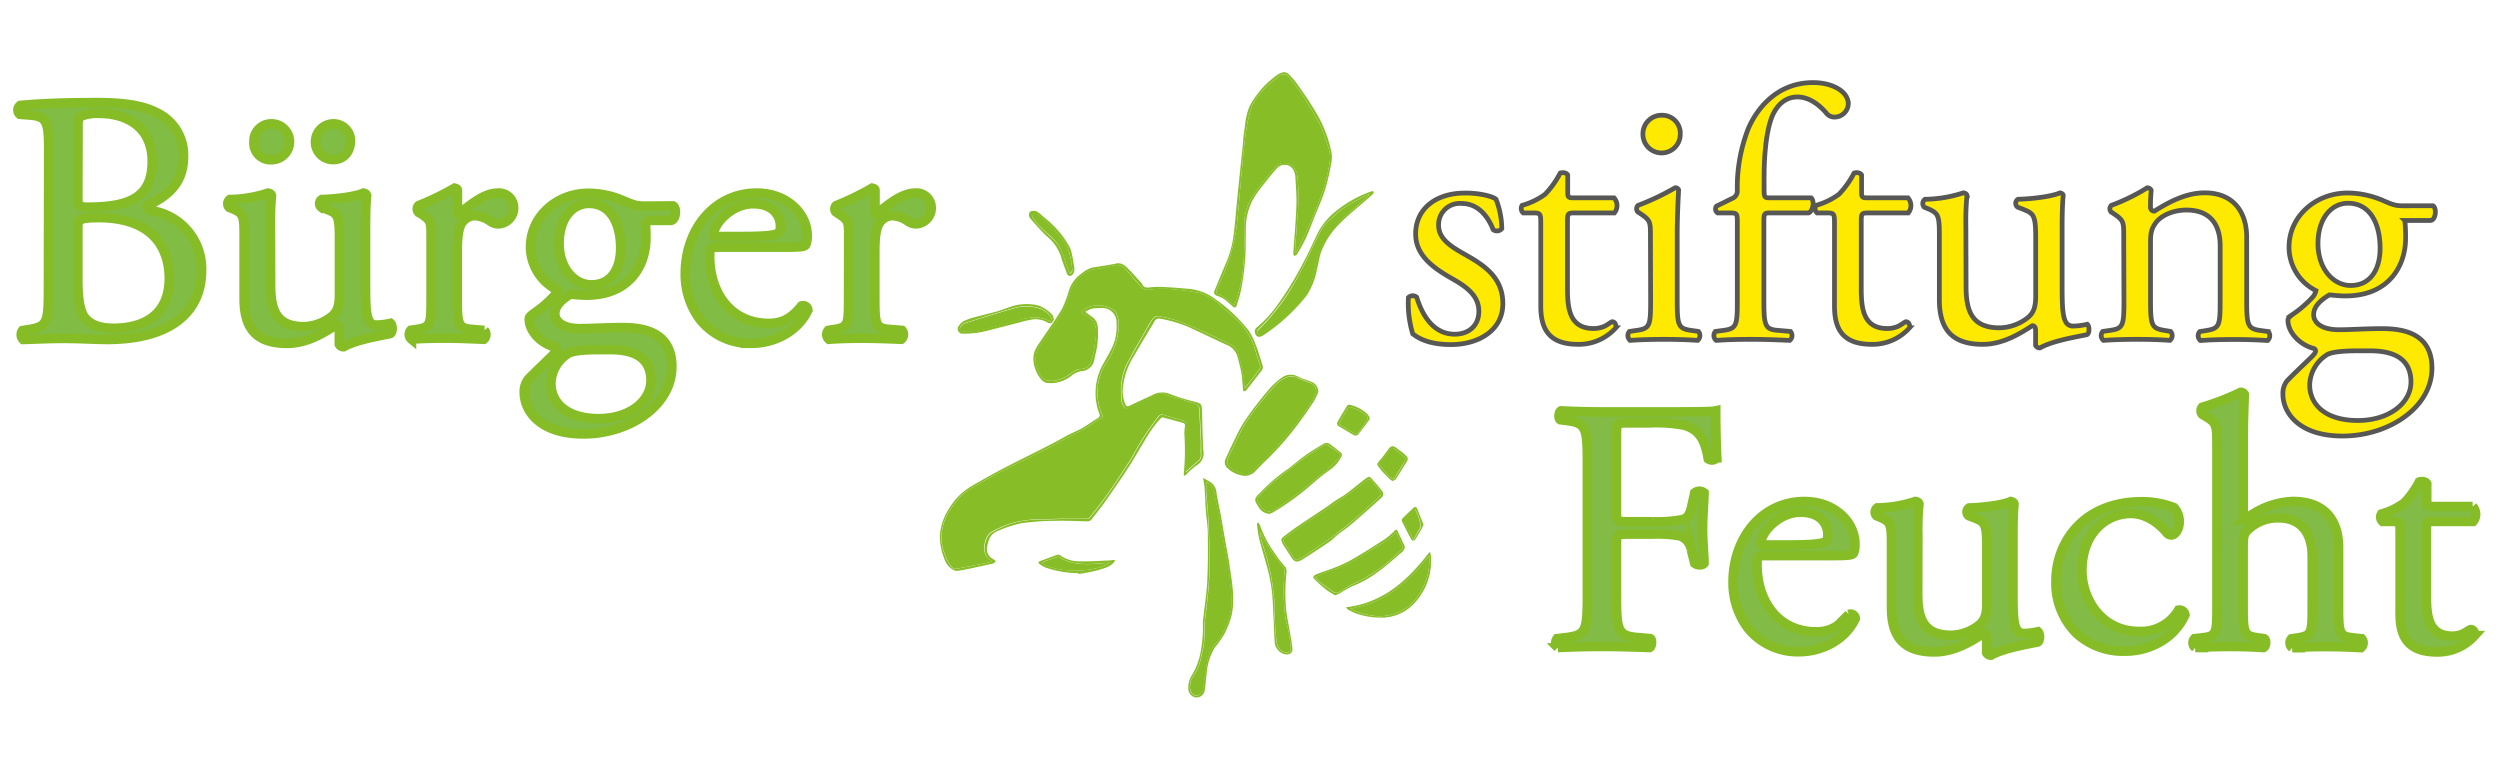 <svg id="f5868cac-56aa-4c48-86f2-f28a5469ae24" data-name="Ebene 1" xmlns="http://www.w3.org/2000/svg" width="185.17mm" height="56.71mm" viewBox="0 0 524.88 160.76"><defs><style>.ffda19a0-6e80-4de7-95ec-125f284e3a71{fill:#81bc45;}.bc264441-0d0e-4910-b3c9-26320342914d,.ffda19a0-6e80-4de7-95ec-125f284e3a71{stroke:#86bc25;stroke-width:2px;}.ad106909-6146-4895-889f-0f11487c93b9,.bc264441-0d0e-4910-b3c9-26320342914d,.ffda19a0-6e80-4de7-95ec-125f284e3a71{stroke-miterlimit:10;}.bc264441-0d0e-4910-b3c9-26320342914d{fill:#82bc46;}.b4fe4228-f5ec-4fa4-87cf-79a9ac3b2490{fill:#87bd27;}.ad106909-6146-4895-889f-0f11487c93b9{fill:#fdea00;stroke:#575756;}</style></defs><path class="ffda19a0-6e80-4de7-95ec-125f284e3a71" d="M10.2,31.43c0-5.53-.29-6.94-3.66-7.24L4.15,24a1.19,1.19,0,0,1,.08-1.86c4-.38,9.11-.6,16.06-.6,4.7,0,9.18.37,12.54,2.09a9.79,9.79,0,0,1,5.68,9.33c0,5.38-3.14,8.15-7.62,10.24,0,.74.6,1,1.42,1.12a12.35,12.35,0,0,1,10,12.47c0,8.66-6.42,14.49-19.87,14.49-2.16,0-5.82-.22-9-.22-3.29,0-5.83.15-8.59.22a1.45,1.45,0,0,1-.15-1.87l1.35-.22c4-.67,4.1-1.5,4.1-9.34Zm6.13,9.93c0,2.1.07,2.25,3.88,2.1,7.62-.3,11.73-2.54,11.73-9.56,0-7.32-5.45-10.09-11.13-10.09a9.22,9.22,0,0,0-3.44.45c-.74.23-1,.6-1,1.94Zm0,17.33c0,2.69.15,6.5,1.57,8.14s3.66,2.09,5.9,2.09c6.64,0,11.72-3,11.72-10.45,0-5.9-3-12.77-14.86-12.77-4,0-4.33.44-4.33,1.94Z"/><path class="ffda19a0-6e80-4de7-95ec-125f284e3a71" d="M56.81,60c0,5.15,1.27,8.59,6.94,8.59a9.81,9.81,0,0,0,6-2.24c1-.9,1.5-2,1.5-4.34V49.8c0-4.85-.52-5-2.77-5.9l-1-.37a1,1,0,0,1,.08-1.64c3-.08,7.09-.6,8.74-1.35.37.08.59.23.67.53-.15,1.41-.23,3.73-.23,6.49V60.11c0,5.9.23,8.14,2.32,8.14a14.31,14.31,0,0,0,2.91-.37c.45.37.53,1.87-.07,2.17-2.91.59-7.25,1.34-9.79,2.76a1,1,0,0,1-.89-.52V69.22c0-.67-.23-1-.67-1-2.24,1.42-5.9,3.88-10.31,3.88-6.57,0-9-3.28-9-9.33V50.25c0-4.7,0-5.38-2.24-6.35l-.9-.37a1.11,1.11,0,0,1,.15-1.64,26.58,26.58,0,0,0,8-1.35c.44.08.67.23.74.53a56.32,56.32,0,0,0-.22,6.49ZM53.3,29.86A3.63,3.63,0,0,1,57,26a3.77,3.77,0,0,1,0,7.54A3.48,3.48,0,0,1,53.3,29.86Zm12.92-.07A3.78,3.78,0,0,1,70,26a3.57,3.57,0,0,1,3.58,3.51c0,2.31-1.42,4-3.58,4A3.67,3.67,0,0,1,66.22,29.79Z"/><path class="ffda19a0-6e80-4de7-95ec-125f284e3a71" d="M90.49,49.58c0-2.91,0-3.29-2-4.63l-.68-.45a1,1,0,0,1,.08-1.34,58.22,58.22,0,0,0,7.54-3.66c.37.07.6.22.6.52v4.33c0,.38.07.6.22.67,2.62-2.16,5.45-4.48,8.22-4.48a3.09,3.09,0,0,1,3.36,3A3.32,3.32,0,0,1,104.61,47a2.9,2.9,0,0,1-1.65-.53,6.17,6.17,0,0,0-3.28-1.19A3.31,3.31,0,0,0,97,46.74c-.75,1-1,3.21-1,5.75V62.65c0,5.38.15,6.27,3,6.5l2.68.22a1.3,1.3,0,0,1-.14,1.87C98,71.09,95.87,71,93.26,71s-4.93.07-6.88.22a1.31,1.31,0,0,1-.15-1.87l1.42-.22c2.77-.45,2.84-1.12,2.84-6.5Z"/><path class="ffda19a0-6e80-4de7-95ec-125f284e3a71" d="M141.28,43.23c.82.38.67,2.91-.45,3.06h-5.38a32.36,32.36,0,0,1,.15,3.81c0,5.16-3.06,11.88-12.55,11.88a32.07,32.07,0,0,1-3.28-.23c-.9.53-3.29,2-3.29,4.11,0,1.72,1.72,3.14,5.23,3.14,2.54,0,5.6-.22,8.89-.22,4.18,0,10.45.74,10.45,8.21,0,8.14-8.88,14.12-18.59,14.12-9.19,0-12.4-4.93-12.4-8.67a4.22,4.22,0,0,1,.82-2.76c1.27-1.34,3.36-3.29,5.08-5,.67-.68,1.27-1.35.6-1.8-2.92-.74-5.46-3.28-5.46-5.9,0-.37.3-.67,1.12-1.27a23.29,23.29,0,0,0,4-3.43,2.9,2.9,0,0,0,.75-1.42,10.15,10.15,0,0,1-5.6-9c0-6.42,5.53-11.28,12.17-11.28a18.58,18.58,0,0,1,7.17,1.5c2.39,1,2.91,1.19,4.56,1.19ZM125.67,73.41c-2.39,0-5.38.15-6.42.82a7.63,7.63,0,0,0-3.59,6.27c0,4,3.21,7.4,10,7.4,6.65,0,11-3.74,11-8,0-4.55-3.14-6.49-8.51-6.49Zm4.63-21.36c0-5.08-2.09-9.34-6.65-9.34-3.58,0-6.27,3.29-6.27,8.36,0,5.31,3.21,8.74,6.79,8.74C128.21,59.81,130.3,56.6,130.3,52.05Z"/><path class="ffda19a0-6e80-4de7-95ec-125f284e3a71" d="M151,51.9c-2,0-2,.15-2,2,0,7.55,4.41,14,12.4,14,2.46,0,4.55-.75,6.87-3.66a1,1,0,0,1,1.34.9c-2.46,5.07-7.84,6.94-11.72,6.94A13.36,13.36,0,0,1,147,67.13a15.85,15.85,0,0,1-3.14-9.71c0-9.18,6.05-16.88,15-16.88,6.43,0,10.61,4.41,10.61,8.89a4.58,4.58,0,0,1-.3,1.94c-.22.45-1.27.53-4.41.53Zm4.63-2.25c5.52,0,7.17-.29,7.76-.74.23-.15.45-.45.45-1.42,0-2.09-1.42-4.71-5.75-4.71s-8.21,4-8.29,6.5c0,.15,0,.37.52.37Z"/><path class="ffda19a0-6e80-4de7-95ec-125f284e3a71" d="M178.17,49.58c0-2.91,0-3.29-2-4.63l-.68-.45a1,1,0,0,1,.08-1.34,58.22,58.22,0,0,0,7.54-3.66c.38.07.6.22.6.52v4.33c0,.38.07.6.22.67,2.62-2.16,5.46-4.48,8.22-4.48a3.09,3.09,0,0,1,3.36,3A3.32,3.32,0,0,1,192.29,47a2.84,2.84,0,0,1-1.64-.53,6.2,6.2,0,0,0-3.29-1.19,3.31,3.31,0,0,0-2.69,1.49c-.75,1-1,3.21-1,5.75V62.65c0,5.38.15,6.27,3,6.5l2.69.22a1.31,1.31,0,0,1-.15,1.87c-3.51-.15-5.68-.22-8.29-.22s-4.93.07-6.88.22a1.3,1.3,0,0,1-.14-1.87l1.41-.22c2.77-.45,2.84-1.12,2.84-6.5Z"/><path class="bc264441-0d0e-4910-b3c9-26320342914d" d="M339.39,107.54c0,2,.23,2,2.47,2h5.08a27.93,27.93,0,0,0,6.34-.45c.83-.3,1.42-.67,1.87-2.61l.67-3a1.58,1.58,0,0,1,1.95,0c0,1.79-.3,4.78-.3,7.55s.3,5.52.3,7.24c-.3.45-1.42.45-1.95,0l-.74-2.91a3.6,3.6,0,0,0-2.39-2.84,25.44,25.44,0,0,0-5.75-.37h-5.08c-2.24,0-2.47.07-2.47,2v10.38c0,7.85.15,9,4.56,9.34l2.54.22c.45.3.3,1.65-.15,1.87-4.41-.15-6.95-.22-9.94-.22-3.28,0-5.82.07-9.33.22a1.45,1.45,0,0,1-.15-1.87l1.87-.22c4.33-.52,4.48-1.49,4.48-9.34V97.69c0-7.85-.15-8.89-4.48-9.41l-1.2-.15c-.45-.3-.3-1.65.15-1.87,3.14.15,5.68.22,8.66.22h13.75c4.78,0,9.11,0,10.08-.22,0,3.43.08,7,.22,9.86a1.34,1.34,0,0,1-1.79.22c-.6-3.36-1.49-6.12-5.23-7.09a31.71,31.71,0,0,0-7.24-.45h-4.56c-2.24,0-2.24.15-2.24,3Z"/><path class="bc264441-0d0e-4910-b3c9-26320342914d" d="M370.91,116.66c-1.94,0-2,.15-2,2,0,7.55,4.41,14,12.4,14,2.47,0,4.56-.75,6.87-3.66a1,1,0,0,1,1.35.9c-2.47,5.08-7.85,6.94-11.73,6.94A13.39,13.39,0,0,1,367,131.89a15.85,15.85,0,0,1-3.14-9.71c0-9.18,6.05-16.88,15-16.88,6.42,0,10.6,4.41,10.6,8.89a4.54,4.54,0,0,1-.3,1.94c-.22.45-1.27.53-4.4.53Zm4.63-2.24c5.53,0,7.17-.3,7.77-.75.22-.15.45-.45.45-1.42,0-2.09-1.42-4.71-5.75-4.71s-8.22,4-8.3,6.5c0,.15,0,.38.53.38Z"/><path class="bc264441-0d0e-4910-b3c9-26320342914d" d="M402.65,124.8c0,5.15,1.27,8.59,7,8.59a9.79,9.79,0,0,0,6-2.24c1-.9,1.49-2,1.49-4.34V114.57c0-4.86-.52-5-2.76-5.9l-1-.38a1,1,0,0,1,.07-1.64c3-.08,7.1-.6,8.74-1.35.37.08.6.23.67.53-.15,1.42-.22,3.73-.22,6.49v12.55c0,5.9.22,8.14,2.31,8.14a14.49,14.49,0,0,0,2.92-.37c.44.37.52,1.87-.08,2.17-2.91.59-7.24,1.34-9.78,2.76a1,1,0,0,1-.9-.52V134c0-.67-.22-1-.67-1-2.24,1.42-5.9,3.88-10.31,3.88-6.57,0-9-3.28-9-9.33V115c0-4.7,0-5.37-2.24-6.34l-.89-.38a1.1,1.1,0,0,1,.15-1.64,26.5,26.5,0,0,0,8-1.35c.45.08.67.23.75.53a55.57,55.57,0,0,0-.23,6.49Z"/><path class="bc264441-0d0e-4910-b3c9-26320342914d" d="M456.43,106.57a4.29,4.29,0,0,1,1.12,3c0,1.35-.75,2.76-1.65,2.76a1.28,1.28,0,0,1-1-.52c-1.65-2-4.41-4-7.47-4-5.23,0-10.31,4.11-10.31,12,0,5.82,4,12.77,12,12.77a9.11,9.11,0,0,0,8.29-4.48,1.17,1.17,0,0,1,1.34,1c-2.54,5.53-8.14,7.62-12.47,7.62A14.46,14.46,0,0,1,436,133a14.85,14.85,0,0,1-4.34-11c0-8.07,5.68-16.66,18.08-16.66A18.78,18.78,0,0,1,456.43,106.57Z"/><path class="bc264441-0d0e-4910-b3c9-26320342914d" d="M465.46,93.65c0-4.4-.07-4.85-2.31-6.2L462.4,87a1.15,1.15,0,0,1,0-1.5,54.08,54.08,0,0,0,8.07-3.13.81.81,0,0,1,.74.44c-.07,2.24-.22,6-.22,9.26v15.69c0,.67.07,1.27.3,1.42a17,17,0,0,1,10.08-3.89c7.1,0,9.64,4.41,9.64,9.64v12.47c0,5.38.14,6.2,2.83,6.5l2,.22a1.31,1.31,0,0,1-.15,1.87c-2.69-.15-4.85-.22-7.47-.22s-4.93.07-6.94.22a1.3,1.3,0,0,1-.15-1.87l1.49-.22c2.76-.45,2.84-1.12,2.84-6.5V116.73c0-4.78-2.32-8-7.1-8a8.92,8.92,0,0,0-5.82,2c-1.35,1.12-1.57,1.49-1.57,4.1v12.55c0,5.38.15,6.13,2.84,6.5l1.57.22c.52.3.37,1.65-.15,1.87-2.24-.15-4.41-.22-7-.22s-4.93.07-7.32.22a1.3,1.3,0,0,1-.15-1.87l1.86-.22c2.77-.3,2.84-1.12,2.84-6.5Z"/><path class="bc264441-0d0e-4910-b3c9-26320342914d" d="M510.8,109.49c-1.27,0-1.35.22-1.35,1.79v14c0,4.33.53,8.29,5.46,8.29a5.58,5.58,0,0,0,2-.38c.67-.22,1.64-1,1.87-1,.6,0,.9.82.75,1.27a10.36,10.36,0,0,1-7.85,3.43c-6.42,0-7.76-3.58-7.76-8.06V111.65c0-2-.08-2.16-1.57-2.16h-2.09a1.24,1.24,0,0,1-.23-1.57,14.5,14.5,0,0,0,4.78-2.32,18.51,18.51,0,0,0,3.14-4.4c.37-.15,1.27-.15,1.57.37v3.36c0,1.35.07,1.42,1.34,1.42h8.29a2.39,2.39,0,0,1,.08,3.14Z"/><path class="b4fe4228-f5ec-4fa4-87cf-79a9ac3b2490" d="M248.55,99.9a5.4,5.4,0,0,1,0-.62,51.44,51.44,0,0,0,.11-8.14,9.81,9.81,0,0,1,.13-1.7.56.56,0,0,0-.47-.66c-1.41-.38-2.81-.78-4.22-1.15-.12,0-.34.14-.47.27a26.52,26.52,0,0,0-3.41,4.79c-1.15,1.86-2.2,3.78-3.4,5.61-1.54,2.36-3.15,4.66-4.77,7-.88,1.24-1.84,2.41-2.76,3.62a1.21,1.21,0,0,1-1.08.55c-2.23-.06-4.46-.17-6.68-.11a51.65,51.65,0,0,0-7.15.51,26.5,26.5,0,0,0-5.16,1.72,3.17,3.17,0,0,0-1.76,2.41,3.4,3.4,0,0,0-.19,1.9,2.39,2.39,0,0,0,1.33,1.54,2.55,2.55,0,0,1,.46.41c-.16.15-.31.4-.5.45-1.5.35-3,.67-4.51,1-1,.2-1.95.4-2.93.55a1.51,1.51,0,0,1-.84-.12,4,4,0,0,1-2-2.36,12.55,12.55,0,0,1-.95-5,11.91,11.91,0,0,1,2-5.71,13.4,13.4,0,0,1,4.82-4.7c2.47-1.42,4.95-2.82,7.49-4.12,4-2.06,8.14-4,12.09-6.23C224.8,91,226,90.55,227,90s1.85-1.16,2.76-1.76c.4-.27,1-.5,1.11-.88s-.24-.86-.35-1.3a12.5,12.5,0,0,1,.86-9.22c.72-1.33,1.52-2.63,2.16-4a10.1,10.1,0,0,0,.88-4.8c0-.12,0-.24,0-.36a3,3,0,0,0-3.32-3,8.42,8.42,0,0,0-1.88.14,6.61,6.61,0,0,0-1.37.65c.63.47,1.09.83,1.56,1.16a2.74,2.74,0,0,1,1.06,2,17.37,17.37,0,0,1-.54,6c0,.22-.1.43-.14.65A2.91,2.91,0,0,1,227,77.94a4.26,4.26,0,0,0-1.95.87,6.9,6.9,0,0,1-5.38,1.57,2.24,2.24,0,0,1-1.18-.84c-1.33-1.68-2.15-4.35-.95-6.47.39-.69.87-1.32,1.31-2C220.24,69,221.7,67,223,64.8a24,24,0,0,0,1.42-3.8,6.92,6.92,0,0,1,2.76-3.65,5.62,5.62,0,0,1,2.16-1.17c1.65-.28,3.32-.49,4.95-.84,1.21-.27,1.92.44,2.62,1.14.94.93,1.8,1.93,2.69,2.9.05.06.13.11.16.18.37,1,1.12.84,2,.74a19.09,19.09,0,0,1,3.21,0c1.44.07,2.87.2,4.3.32a11,11,0,0,1,6,2.27,33.08,33.08,0,0,1,6.89,6.53,14.24,14.24,0,0,1,1.52,3.08c.53,1.34.91,2.73,1.36,4.1a1.14,1.14,0,0,1-.15,1.19c-1,1.31-2.06,2.64-3.1,4a.79.79,0,0,1-.7.36c-.06,0-.1-.24-.12-.37-.11-1.17-.14-2.35-.34-3.5a36.89,36.89,0,0,0-.89-3.59,3.74,3.74,0,0,0-2.37-2.35l-7.69-3.62a28.86,28.86,0,0,0-6.16-1.82,1.1,1.1,0,0,0-1.19.67c-1.5,2.5-3,5-4.47,7.53a15.23,15.23,0,0,0-1.55,3.48c-.55,2-.94,4.12-.09,6.21.19.46.4.66.9.41,1.32-.63,2.64-1.24,4-1.86l.77-.36a4.26,4.26,0,0,1,3.92-.18A40.78,40.78,0,0,0,251,84.39c1.16.35,1.31.49,1.35,1.67.11,2.84.11,5.68.3,8.51a2.94,2.94,0,0,1-1.46,3.17,14.64,14.64,0,0,0-2.22,2A4.08,4.08,0,0,1,248.55,99.9Zm-40.18,18a5.86,5.86,0,0,1-1.13-.94c-1.05-1.37-.42-4.46,1.11-5.26A24,24,0,0,1,212.1,110a20.41,20.41,0,0,1,3.73-.77c1-.14,2.1-.12,3.16-.16,1.61,0,3.23-.11,4.85-.13s3,0,4.44,0a.75.75,0,0,0,.53-.21c.93-1.16,1.86-2.33,2.75-3.53s1.56-2.12,2.29-3.21c1.23-1.83,2.43-3.68,3.62-5.53.5-.78.9-1.62,1.37-2.42.68-1.12,1.36-2.25,2.09-3.34s1.52-2.14,2.3-3.19a1,1,0,0,1,1.26-.35c1.29.39,2.58.8,3.88,1.17.74.2.9.43.84,1.16-.09,1-.13,2-.16,3-.06,2.08-.1,4.17-.15,6.25a4.3,4.3,0,0,0,0,.46c1-.85,1.84-1.65,2.75-2.41a1.44,1.44,0,0,0,.55-1.26c0-.85,0-1.71,0-2.55-.1-2.43-.22-4.86-.38-7.28a1.06,1.06,0,0,0-.55-.75c-1-.39-2-.7-3-1-1.22-.38-2.46-.7-3.65-1.13a1.82,1.82,0,0,0-1.46,0c-1.87.87-3.74,1.74-5.59,2.63-1.14.54-1.47.43-1.92-.77a1.38,1.38,0,0,1-.08-.29,25.32,25.32,0,0,1-.14-3.25,15.54,15.54,0,0,1,.66-3.31,13.9,13.9,0,0,1,1.13-2.41c.55-1.05,1.14-2.09,1.73-3.12.85-1.5,1.69-3,2.56-4.47.62-1,.92-1.58,2-1.38a26.25,26.25,0,0,1,3.6.88c1.61.55,3.21,1.21,4.77,1.92,2.14,1,4.24,2,6.35,3A3,3,0,0,1,259.92,74c.43,1.55.8,3.12,1.12,4.7.18.88.2,1.78.32,2.84.35-.45.62-.77.87-1.1l2.18-2.83a1.07,1.07,0,0,0,.1-1.08c-.3-.86-.58-1.73-.82-2.61a13.74,13.74,0,0,0-4.3-7c-1.16-1-2.27-2.08-3.45-3.08a10.2,10.2,0,0,0-4.33-2.35,34.86,34.86,0,0,0-4.08-.59,23.32,23.32,0,0,0-6.41-.06,1.54,1.54,0,0,1-1.21-.3c-1.09-1.13-2.09-2.35-3.13-3.53a10.33,10.33,0,0,0-.79-.83c-.82-.75-1.8-.46-2.72-.33s-1.88.53-2.83.61a5.82,5.82,0,0,0-2.94,1.11,6.65,6.65,0,0,0-2.75,3.78,21.71,21.71,0,0,1-2.56,5.68c-1,1.56-2.09,3-3.13,4.54a11.53,11.53,0,0,0-1.25,2c-.85,2.07-.21,3.94,1,5.66a1.85,1.85,0,0,0,1.09.65c2,.42,3.58-.49,5.1-1.57a3.32,3.32,0,0,1,1.8-.82A2.22,2.22,0,0,0,229,76a15.8,15.8,0,0,0,.62-2.21c.19-1,.28-2,.42-3,.34-2.53-.42-3.92-2.7-4.89-.3-.13-.4-.32-.13-.55a4.68,4.68,0,0,1,1.07-.77,5.73,5.73,0,0,1,5.65.61,1.15,1.15,0,0,1,.38.46,6.28,6.28,0,0,1,.55,3,15,15,0,0,1-2.63,7.59,11.3,11.3,0,0,0-.83,10.83c.15.37.11.6-.28.78a7.34,7.34,0,0,0-1.15.67,26.47,26.47,0,0,1-3.92,2.39c-2.51,1.21-4.92,2.6-7.4,3.87-3.24,1.65-6.52,3.23-9.76,4.91-1.76.91-3.46,1.93-5.16,2.93a8.84,8.84,0,0,0-1.71,1.25,20.1,20.1,0,0,0-2.88,3.72,10.12,10.12,0,0,0-1.3,7.24,8.77,8.77,0,0,0,.71,2,6.84,6.84,0,0,0,.83,1.72c.31.41.67,1,1.33.89,2-.36,4.06-.76,6.08-1.16C207.32,118.17,207.8,118,208.37,117.87Z"/><path class="b4fe4228-f5ec-4fa4-87cf-79a9ac3b2490" d="M261.54,50.2a50.28,50.28,0,0,1-1.13,11.34c-.21.91-.52,1.79-.8,2.67-.13.4-.42.44-.71.2-.64-.53-1.23-1.13-1.9-1.61a6.71,6.71,0,0,0-1.46-.68c-.62-.24-.77-.58-.52-1.18.79-1.89,1.56-3.78,2.36-5.66a22.53,22.53,0,0,0,1.68-6.38c.29-2.58.5-5.16.76-7.74.35-3.48.72-7,1.08-10.45.08-.81.11-1.62.22-2.43.32-2.22.42-4.52,1.53-6.52a20.05,20.05,0,0,1,2.59-3.5,20.3,20.3,0,0,1,2.74-2.4,3.47,3.47,0,0,1,1.52-.7,1.5,1.5,0,0,1,1.11.45,17.38,17.38,0,0,1,1.8,2.12c1.14,1.62,2.3,3.23,3.3,4.94a27,27,0,0,1,3.86,9.43,6.79,6.79,0,0,1-.09,2.29,47.73,47.73,0,0,1-1.27,5.44c-.63,2-1.5,3.88-2.27,5.82-.6,1.48-1.14,3-1.81,4.44a35,35,0,0,1-1.85,3.34c-.1.17-.39.22-.59.33a2,2,0,0,1-.16-.61c.22-3.31.53-6.62.65-9.94.08-2.06-.12-4.13-.22-6.19a2.9,2.9,0,0,0-.18-.76,2.13,2.13,0,0,0-3.75-.85c-1.11,1.22-2.13,2.53-3.15,3.84A20.19,20.19,0,0,0,263,42a13.11,13.11,0,0,0-1.43,6.4Zm10.37,2.93c.17-.14.24-.17.26-.21,1-2,2-4,2.9-6s1.51-3.88,2.3-5.8a39.73,39.73,0,0,0,1.77-6.86,7,7,0,0,0-.41-3.82c-.45-1.29-.85-2.61-1.38-3.87a26.14,26.14,0,0,0-1.42-2.52c-.29-.51-.55-1-.85-1.53-.56-.93-1.11-1.87-1.74-2.76-.86-1.21-1.75-2.42-2.72-3.56a1.31,1.31,0,0,0-2.11-.16,32.35,32.35,0,0,0-3.46,3,11,11,0,0,0-2.22,3.3,24.18,24.18,0,0,0-1.17,4.94c-.33,2-.52,4-.71,6-.29,3-.52,6-.8,8.95-.21,2.26-.35,4.53-.74,6.76a40.9,40.9,0,0,1-1.56,6c-.65,1.95-1.52,3.83-2.34,5.72-.3.68-.24.87.48,1.14a5.38,5.38,0,0,1,1.35.74c.6.46,1.15,1,1.75,1.53.11-.22.18-.36.24-.51a30,30,0,0,0,1.73-8.24c.24-2.65.18-5.34.16-8A11.1,11.1,0,0,1,263,41.17a70.47,70.47,0,0,1,4.73-6.06,2.56,2.56,0,0,1,3.86-.09,4.59,4.59,0,0,1,.83,2.11,48.93,48.93,0,0,1,.16,5.28c0,1.68-.2,3.35-.31,5L272,51C272,51.64,272,52.33,271.91,53.13Z"/><path class="b4fe4228-f5ec-4fa4-87cf-79a9ac3b2490" d="M252.59,100.35l1.31.73a3,3,0,0,1,1.52,2.47c.24,1.58.62,3.14.91,4.71s.58,3.43.89,5.15c.33,1.91.74,3.82,1,5.74.48,3.39,1.12,6.8.32,10.21a18.51,18.51,0,0,1-1.48,3.75,20.12,20.12,0,0,1-2,2.84,12.25,12.25,0,0,0-1.71,5.4c-.18,1.22-.21,2.46-.44,3.67a1.72,1.72,0,0,1-2,1.4,1.93,1.93,0,0,1-1.43-1.89,4.72,4.72,0,0,1,.7-2.66,14.29,14.29,0,0,0,1.87-4.84,27.74,27.74,0,0,0,.49-6.17c0-.5.09-1,.15-1.51.26-2.43.66-4.86.77-7.3.16-3.31.16-6.64.12-10,0-1.58-.28-3.15-.4-4.72s-.16-3.08-.26-4.61c0-.59-.15-1.16-.23-1.74C252.67,100.87,252.64,100.71,252.59,100.35Zm.67.86c0,.93,0,1.85,0,2.77.07,1.19.24,2.37.31,3.56.12,2.1.23,4.2.28,6.29,0,2.43.08,4.86,0,7.29-.05,1.82-.28,3.63-.46,5.44-.12,1.23-.3,2.45-.44,3.68-.22,2.06.06,4.17-.46,6.22-.12.47-.22.94-.32,1.42a10.71,10.71,0,0,1-1.69,4.19,3.68,3.68,0,0,0-.66,2.46,1.53,1.53,0,0,0,1,1.46,1.3,1.3,0,0,0,1.44-.55,1.89,1.89,0,0,0,.3-.84c.28-1.75.48-3.52.8-5.27a8.72,8.72,0,0,1,1.45-3.75c.31-.41.76-.72,1-1.15a16.87,16.87,0,0,0,2.55-6c.43-2.3,0-4.61-.19-6.9s-.72-4.42-1.1-6.64-.71-4.23-1.11-6.34c-.29-1.53-.68-3-.95-4.57A3.1,3.1,0,0,0,253.26,101.21Z"/><path class="b4fe4228-f5ec-4fa4-87cf-79a9ac3b2490" d="M288.15,40.14c.09,0,.27.09.27.14a.66.66,0,0,1-.13.42c-.55.51-1.12,1-1.68,1.49-1.75,1.54-3.61,3-5.21,4.64A16.43,16.43,0,0,0,277.34,53c-.39,1.19-.55,2.45-.87,3.66a14.66,14.66,0,0,1-2.16,5.42,38.44,38.44,0,0,1-9.08,8.32c-1,.66-1.74.26-1.79-.92a1.25,1.25,0,0,1,.52-.81,24.74,24.74,0,0,0,4.42-4.89,67.22,67.22,0,0,0,5.2-8.55c1.1-2,2-4.05,3-6.12a13.89,13.89,0,0,1,3.58-4.51,25.19,25.19,0,0,1,7.36-4.28A6.59,6.59,0,0,1,288.15,40.14Zm-.53.65-.06-.09a10.74,10.74,0,0,0-1.15.49c-1.55.87-3.14,1.69-4.61,2.67-1,.64-1.72,1.58-2.64,2.3a9.17,9.17,0,0,0-2.36,3.27c-1.33,2.56-2.49,5.21-3.84,7.77a55.91,55.91,0,0,1-3.2,5.29c-1,1.47-2.13,2.84-3.26,4.21-.72.87-1.54,1.65-2.34,2.45-.38.38-.15.71,0,1s.5.19.73,0c1.56-1.22,3.16-2.39,4.65-3.68a18,18,0,0,0,4.09-4.27c.47-.82,1-1.58,1.46-2.43a9.39,9.39,0,0,0,.61-2c.27-1.16.44-2.34.75-3.49a15.53,15.53,0,0,1,2.93-5.73A27.72,27.72,0,0,1,284,44C285.26,43,286.42,41.85,287.62,40.79Z"/><path class="b4fe4228-f5ec-4fa4-87cf-79a9ac3b2490" d="M276.79,82.28a13.08,13.08,0,0,1-1,2.08c-1.25,1.88-2.52,3.76-3.92,5.53a60.52,60.52,0,0,1-6.14,6.86c-.69.63-1.29,1.33-2,2a3,3,0,0,1-3.33,1,5.79,5.79,0,0,1-2.63-1.4,1.67,1.67,0,0,1-.5-1.93c.78-1.71,1.58-3.4,2.41-5.09a26.48,26.48,0,0,1,1.31-2.4c.65-1,1.33-2,2.07-3,1.17-1.52,2.35-3,3.62-4.48a16.26,16.26,0,0,1,2.48-2.2,3.2,3.2,0,0,1,3.5-.1c.85.41,1.78.64,2.64,1A2.28,2.28,0,0,1,276.79,82.28Zm-.45,0a2.09,2.09,0,0,0-1.24-1.94c-.89-.32-1.76-.67-2.64-1a2.71,2.71,0,0,0-2.4-.12A7.58,7.58,0,0,0,268,80.59c-1.26,1.33-2.43,2.74-3.57,4.18a33,33,0,0,0-4.27,6.47c-.77,1.68-1.59,3.35-2.37,5a1.46,1.46,0,0,0,.3,1.69,2.6,2.6,0,0,0,1.46,1,3.86,3.86,0,0,1,1.08.38,1.77,1.77,0,0,0,1.95-.12c.84-.68,1.64-1.42,2.41-2.18s1.8-1.8,2.64-2.74,1.86-2.18,2.78-3.27c.74-.89,1.51-1.75,2.19-2.67,1-1.35,2-2.72,2.86-4.13A13.27,13.27,0,0,0,276.34,82.31Z"/><path class="b4fe4228-f5ec-4fa4-87cf-79a9ac3b2490" d="M269,113.27a2.58,2.58,0,0,1,.36-.49c.95-.72,1.89-1.46,2.88-2.14,2.07-1.41,4.17-2.78,6.25-4.18.61-.4,1.17-.87,1.78-1.27.84-.56,1.73-1,2.54-1.65,1.22-.9,2.39-1.87,3.58-2.81l.29-.22c.81-.54.84-.54,1.49.19s1.23,1.4,1.81,2.12.64,1.17-.13,1.86c-1.94,1.74-3.88,3.48-5.86,5.18-1,.87-2.15,1.63-3.21,2.47-.52.42-1,.94-1.51,1.32-1.26.88-2.55,1.71-3.84,2.55-.74.48-1.49,1-2.25,1.42s-1.32.45-1.89-.37c-.68-1-1.32-2-1.95-3A4.64,4.64,0,0,1,269,113.27Zm3.16,4.32a7.71,7.71,0,0,0,1.3-.56c2.07-1.4,4.15-2.79,6.18-4.26,1.72-1.26,3.41-2.58,5.05-4s3.14-2.84,4.7-4.26c.67-.6.73-1,.18-1.67s-1.2-1.37-1.78-2.07c-.22-.26-.39-.25-.66,0-1.18.91-2.37,1.83-3.58,2.69-1.43,1-2.9,2-4.34,3-.55.38-1.05.83-1.63,1.16a74.76,74.76,0,0,0-7.71,5.25.75.75,0,0,0-.26,1.09c.7,1.13,1.43,2.25,2.16,3.36C271.84,117.42,272,117.48,272.15,117.59Z"/><path class="b4fe4228-f5ec-4fa4-87cf-79a9ac3b2490" d="M264.17,109.74a2.42,2.42,0,0,1,.38.6,23.28,23.28,0,0,0,3.05,5.77,25.07,25.07,0,0,0,2.13,2.79,1.43,1.43,0,0,1,.38,1.2,39.85,39.85,0,0,0-.07,8,26.25,26.25,0,0,0,.45,2.75c.29,1.73.64,3.45.85,5.19.13,1-.52,1.52-1.58,1.33a2.86,2.86,0,0,1-2.15-2.69c-.16-2.93-.26-5.86-.42-8.79a33.23,33.23,0,0,0-1.21-7c-.55-2-1.17-4-1.67-6a28.1,28.1,0,0,1-.41-3Zm.32,1.8a21.59,21.59,0,0,0,.5,2.56,47.59,47.59,0,0,1,2.53,12c0,.59,0,1.17,0,1.76.05,1.13.08,2.26.17,3.38.1,1.31.17,2.63.4,3.93A2.23,2.23,0,0,0,269.9,137c.69.17,1.17-.21,1.11-.89-.11-1.13-.25-2.25-.45-3.36s-.66-2.43-.78-3.66a46.92,46.92,0,0,1-.07-9.33.8.8,0,0,0-.19-.47c-.93-1.29-1.93-2.54-2.8-3.87S265.17,112.73,264.49,111.54Z"/><path class="b4fe4228-f5ec-4fa4-87cf-79a9ac3b2490" d="M300.27,116a5.23,5.23,0,0,1,.17.86,12.93,12.93,0,0,1-3.05,9.3,9.44,9.44,0,0,1-7.91,3.51,15.15,15.15,0,0,1-4.91-.92A16.37,16.37,0,0,1,283,128c-.13-.08-.21-.25-.41-.5,7.87-.9,13-5.71,17.52-11.56Zm-16.7,11.84a3.92,3.92,0,0,0,.47.26,15.73,15.73,0,0,0,4.6,1.23,9.78,9.78,0,0,0,8.67-3.65,12.92,12.92,0,0,0,2.77-7.4c.05-.49,0-1,0-1.62l-.5.56c-.9,1.06-1.71,2.21-2.7,3.18a31.76,31.76,0,0,1-5.28,4.31,16.5,16.5,0,0,1-5.12,2.38C285.54,127.29,284.61,127.56,283.57,127.83Z"/><path class="b4fe4228-f5ec-4fa4-87cf-79a9ac3b2490" d="M280.32,125a19.43,19.43,0,0,1-1.72-1.06c-.8-.62-1.55-1.3-2.31-2s-.73-1,.18-1.39c1.31-.54,2.68-.92,4-1.47a28.28,28.28,0,0,0,3.6-1.72c2.27-1.33,4.5-2.73,6.7-4.17a12.67,12.67,0,0,0,2-1.74c.32-.32.5-.31.67.07.5,1.06,1,2.12,1.48,3.19a.77.77,0,0,1-.08.57,2.41,2.41,0,0,1-.56.71c-1.78,1.49-3.5,3.08-5.41,4.4a22.1,22.1,0,0,1-5,2.72,17.94,17.94,0,0,0-2.5,1.44A8.56,8.56,0,0,1,280.32,125Zm12.9-13.13-.29-.23a1.61,1.61,0,0,1-.26.56,10.7,10.7,0,0,1-1.51,1.27c-1.65,1.06-3.34,2-5,3.11A31.87,31.87,0,0,1,279,120a23.85,23.85,0,0,0-2.41,1c-.47.2-.48.43-.09.75s.51.46.79.66c.86.63,1.73,1.25,2.6,1.87a1.14,1.14,0,0,0,1.36,0c.72-.45,1.43-.92,2.17-1.32.92-.49,1.91-.87,2.81-1.4,1.3-.75,2.58-1.55,3.8-2.42,1-.69,1.83-1.52,2.73-2.3a20.15,20.15,0,0,0,1.57-1.49.89.89,0,0,0,.1-.75C294.07,113.65,293.63,112.77,293.22,111.87Z"/><path class="b4fe4228-f5ec-4fa4-87cf-79a9ac3b2490" d="M221.28,67.07c-.18.26-.31.64-.57.76a1,1,0,0,1-.86-.15,4.85,4.85,0,0,0-3.64-.5c-.94.16-1.85.45-2.77.68l-5.76,1.48a19.76,19.76,0,0,1-5.51.72,1,1,0,0,1-.91-1.59,3,3,0,0,1,1-1,9.3,9.3,0,0,1,1.92-.74c1.61-.45,3.25-.83,4.86-1.27.88-.24,1.73-.56,2.59-.86a10.65,10.65,0,0,1,6.14-.52,6.9,6.9,0,0,1,3.13,2C221.14,66.29,221.15,66.68,221.28,67.07Zm-.7.48c.07-.35.26-.7.16-.87a4.53,4.53,0,0,0-2.13-1.83,8.88,8.88,0,0,0-5.78-.16c-1.88.53-3.76,1.1-5.64,1.67-1.56.48-3.12,1-4.67,1.48a1.92,1.92,0,0,0-.81.69c-.36.47-.2,1,.38,1a9.82,9.82,0,0,0,2.36,0,26.57,26.57,0,0,0,3.14-.66c2.09-.53,4.2-1,6.26-1.68C216.08,66.57,218.27,66.25,220.58,67.55Z"/><path class="b4fe4228-f5ec-4fa4-87cf-79a9ac3b2490" d="M266.48,107.9a2.77,2.77,0,0,1-2.23-1.44c-1-1.53-1-1.74.3-3a38.3,38.3,0,0,1,5.26-4.58c1.46-1,2.79-2.22,4.23-3.26,1.21-.87,2.51-1.63,3.78-2.41a1.22,1.22,0,0,1,1.48.09c.73.56,1.47,1.11,2.18,1.69.35.29.3.64.1,1a8,8,0,0,1-2.6,2.83,44.42,44.42,0,0,0-3.64,2.93,53.44,53.44,0,0,1-6,4.55c-.73.48-1.47.93-2.22,1.37A4.41,4.41,0,0,1,266.48,107.9Zm14.93-12.33a1.85,1.85,0,0,0-.32-.52c-.68-.5-1.39-1-2.08-1.44a1.08,1.08,0,0,0-1.35,0c-1.27.83-2.57,1.62-3.78,2.52-2.07,1.53-4.11,3.1-6.1,4.71a38.42,38.42,0,0,0-3.1,2.89c-1,1.06-1,1.1-.16,2.34.06.1.14.19.2.3a2,2,0,0,0,2.93.59c1.23-.85,2.51-1.62,3.7-2.52,1.81-1.38,3.57-2.83,5.35-4.26.67-.54,1.36-1.07,2-1.66.82-.76,1.61-1.57,2.39-2.37A2.27,2.27,0,0,0,281.41,95.57Z"/><path class="b4fe4228-f5ec-4fa4-87cf-79a9ac3b2490" d="M225.59,56.47a4.16,4.16,0,0,1-.06.46c-.13.46-.31.93-.84,1s-.66-.42-.8-.78c-.42-1.16-.88-2.31-1.21-3.49a9.31,9.31,0,0,0-3-4.13c-1.15-1.1-2.19-2.32-3.25-3.51a1.23,1.23,0,0,1-.26-1.46c.2-.34,1.17-.41,1.65-.07.71.5,1.33,1.12,2,1.65a20.24,20.24,0,0,1,4.67,5.59,4.5,4.5,0,0,1,.52,1.48C225.27,54.28,225.41,55.36,225.59,56.47Zm-.5-.12c-.09-.66-.13-1.35-.28-2a9.12,9.12,0,0,0-.74-2.46,24.68,24.68,0,0,0-2.2-3c-.49-.62-1.07-1.18-1.62-1.76a6,6,0,0,0-.68-.66,24.82,24.82,0,0,0-2-1.51c-.21-.13-.59,0-.9,0a2.29,2.29,0,0,0,.19.77,17,17,0,0,0,1.59,2c1,1,2,1.85,3,2.84a6.61,6.61,0,0,1,1.37,2c.61,1.45,1.06,3,1.59,4.45a1.6,1.6,0,0,0,.37.46,4,4,0,0,0,.35-.59A1.26,1.26,0,0,0,225.09,56.35Z"/><path class="b4fe4228-f5ec-4fa4-87cf-79a9ac3b2490" d="M226.44,120.35a22.37,22.37,0,0,1-6.79-1.13,6.4,6.4,0,0,1-1.37-.77c-.35-.23-.35-.48.08-.64,1.22-.45,2.43-.91,3.65-1.33a.77.77,0,0,1,.61.14,6.82,6.82,0,0,0,4.06,1.24c2.17.06,4.33-.12,6.5-.2.16,0,.32-.08.48-.08a2.63,2.63,0,0,1,.47.06,2.58,2.58,0,0,1-.26.43c-.92,1.05-2.26,1.3-3.49,1.68a36.33,36.33,0,0,1-3.9.77Zm6.49-2.19-3.14.21c-2.57.14-5.1.07-7.36-1.41a.77.77,0,0,0-.56,0c-.8.27-1.6.56-2.4.85-.24.09-.46.21-.71.32C220.51,120,229.31,120.66,232.93,118.16Z"/><path class="b4fe4228-f5ec-4fa4-87cf-79a9ac3b2490" d="M292.49,101a2.41,2.41,0,0,1-.58-.28c-.6-.59-1.19-1.2-1.77-1.81-.18-.19-.31-.43-.48-.62-.64-.68-.61-.88,0-1.58s1.2-1.51,1.76-2.3,1.05-1,1.89-.25c.35.31.76.53,1.12.82a6.84,6.84,0,0,1,.92.86.8.8,0,0,1,.06,1c-.79,1.24-1.54,2.5-2.33,3.74C293,100.74,292.69,100.83,292.49,101Zm2.68-4.58a2.47,2.47,0,0,0-.35-.52c-.69-.58-1.4-1.14-2.11-1.7-.3-.25-.56-.15-.77.14-.7.91-1.38,1.84-2.09,2.75a.6.6,0,0,0,0,.86c.66.74,1.29,1.49,2,2.21s.79.52,1.21-.15,1-1.61,1.47-2.42C294.72,97.18,294.93,96.8,295.17,96.39Z"/><path class="b4fe4228-f5ec-4fa4-87cf-79a9ac3b2490" d="M287.58,87.81a1.88,1.88,0,0,1-.1.36c-.76,1-1.5,2-2.28,3a.78.78,0,0,1-1.1.12c-1-.59-2-1.18-3-1.78a.65.65,0,0,1-.23-1c.62-1.12,1.28-2.21,1.95-3.3a.62.62,0,0,1,.5-.24,8.29,8.29,0,0,1,3.81,2A2.78,2.78,0,0,1,287.58,87.81Zm-2.95,3.35a2.14,2.14,0,0,0,.59-.37c.57-.78,1.13-1.57,1.66-2.37.41-.62.34-.91-.26-1.36a9.22,9.22,0,0,0-3-1.55c-.34-.1-.51-.06-.68.25-.52.95-1.06,1.9-1.62,2.83-.28.44-.11.62.28.82.66.35,1.28.76,1.92,1.13Z"/><path class="b4fe4228-f5ec-4fa4-87cf-79a9ac3b2490" d="M298.77,110.32a3.38,3.38,0,0,1-.2.56c-.44.75-.88,1.51-1.34,2.24-.34.53-.74.53-1,0-.65-1.21-1.29-2.43-1.89-3.67a.67.67,0,0,1,.11-.59c.75-.76,1.53-1.49,2.31-2.22a.43.43,0,0,1,.75.12c.49,1.15.93,2.32,1.39,3.48Zm-2,3c.46-.76.82-1.38,1.19-2,.14-.24.38-.5.38-.74a9.56,9.56,0,0,0-1.2-3.61c-.84.78-1.6,1.47-2.33,2.18-.07.07,0,.33,0,.46.31.61.66,1.2,1,1.8S296.36,112.53,296.73,113.27Z"/><path class="b4fe4228-f5ec-4fa4-87cf-79a9ac3b2490" d="M208.37,117.87c-.57.15-1.05.3-1.54.39-2,.4-4.05.8-6.08,1.16-.66.12-1-.48-1.33-.89a6.84,6.84,0,0,1-.83-1.72,8.77,8.77,0,0,1-.71-2,10.12,10.12,0,0,1,1.3-7.24,20.1,20.1,0,0,1,2.88-3.72,8.84,8.84,0,0,1,1.71-1.25c1.7-1,3.4-2,5.16-2.93,3.24-1.68,6.52-3.26,9.76-4.91,2.48-1.27,4.89-2.66,7.4-3.87A26.47,26.47,0,0,0,230,88.51a7.34,7.34,0,0,1,1.15-.67c.39-.18.43-.41.28-.78a11.3,11.3,0,0,1,.83-10.83,15,15,0,0,0,2.63-7.59,6.28,6.28,0,0,0-.55-3,1.15,1.15,0,0,0-.38-.46,5.73,5.73,0,0,0-5.65-.61,4.68,4.68,0,0,0-1.07.77c-.27.23-.17.42.13.55,2.28,1,3,2.36,2.7,4.89-.14,1-.23,2-.42,3A15.8,15.8,0,0,1,229,76a2.22,2.22,0,0,1-2.24,1.47,3.32,3.32,0,0,0-1.8.82c-1.52,1.08-3.13,2-5.1,1.57a1.85,1.85,0,0,1-1.09-.65c-1.21-1.72-1.85-3.59-1-5.66a11.53,11.53,0,0,1,1.25-2c1-1.51,2.15-3,3.13-4.54a21.71,21.71,0,0,0,2.56-5.68,6.65,6.65,0,0,1,2.75-3.78,5.82,5.82,0,0,1,2.94-1.11c.95-.08,1.88-.47,2.83-.61s1.9-.42,2.72.33a10.33,10.33,0,0,1,.79.83c1,1.18,2,2.4,3.13,3.53a1.54,1.54,0,0,0,1.21.3,23.32,23.32,0,0,1,6.41.06,34.86,34.86,0,0,1,4.08.59,10.2,10.2,0,0,1,4.33,2.35c1.18,1,2.29,2.06,3.45,3.08a13.74,13.74,0,0,1,4.3,7c.24.88.52,1.75.82,2.61a1.07,1.07,0,0,1-.1,1.08l-2.18,2.83c-.25.33-.52.65-.87,1.1-.12-1.06-.14-2-.32-2.84-.32-1.58-.69-3.15-1.12-4.7a3,3,0,0,0-1.74-1.77c-2.11-1-4.21-2.07-6.35-3-1.56-.71-3.16-1.37-4.77-1.92a26.25,26.25,0,0,0-3.6-.88c-1-.2-1.33.33-2,1.38-.87,1.48-1.71,3-2.56,4.47-.59,1-1.18,2.07-1.73,3.12a13.9,13.9,0,0,0-1.13,2.41,15.54,15.54,0,0,0-.66,3.31,25.32,25.32,0,0,0,.14,3.25,1.38,1.38,0,0,0,.08.29c.45,1.2.78,1.31,1.92.77,1.85-.89,3.72-1.76,5.59-2.63a1.82,1.82,0,0,1,1.46,0c1.19.43,2.43.75,3.65,1.13,1,.32,2,.63,3,1a1.06,1.06,0,0,1,.55.75c.16,2.42.28,4.85.38,7.28,0,.84-.05,1.7,0,2.55a1.44,1.44,0,0,1-.55,1.26c-.91.76-1.79,1.56-2.75,2.41a4.3,4.3,0,0,1,0-.46c0-2.08.09-4.17.15-6.25,0-1,.07-2,.16-3,.06-.73-.1-1-.84-1.16-1.3-.37-2.59-.78-3.88-1.17a1,1,0,0,0-1.26.35c-.78,1.05-1.56,2.1-2.3,3.19s-1.41,2.22-2.09,3.34c-.47.8-.87,1.64-1.37,2.42-1.19,1.85-2.39,3.7-3.62,5.53-.73,1.09-1.5,2.16-2.29,3.21s-1.82,2.37-2.75,3.53a.75.75,0,0,1-.53.21c-1.48,0-3,0-4.44,0s-3.24.08-4.85.13c-1.06,0-2.12,0-3.16.16a20.41,20.41,0,0,0-3.73.77,24,24,0,0,0-3.75,1.65c-1.53.8-2.16,3.89-1.11,5.26A5.86,5.86,0,0,0,208.37,117.87Z"/><path class="b4fe4228-f5ec-4fa4-87cf-79a9ac3b2490" d="M271.91,53.13c0-.8.08-1.49.12-2.18l.24-3.51c.11-1.68.28-3.35.31-5a48.93,48.93,0,0,0-.16-5.28,4.59,4.59,0,0,0-.83-2.11,2.56,2.56,0,0,0-3.86.09A70.47,70.47,0,0,0,263,41.17a11.1,11.1,0,0,0-1.78,6.22c0,2.67.08,5.36-.16,8a30,30,0,0,1-1.73,8.24c-.06.15-.13.29-.24.51-.6-.53-1.15-1.07-1.75-1.53a5.38,5.38,0,0,0-1.35-.74c-.72-.27-.78-.46-.48-1.14.82-1.89,1.69-3.77,2.34-5.72a40.9,40.9,0,0,0,1.56-6c.39-2.23.53-4.5.74-6.76.28-3,.51-6,.8-8.95.19-2,.38-4,.71-6a24.18,24.18,0,0,1,1.17-4.94,11,11,0,0,1,2.22-3.3,32.35,32.35,0,0,1,3.46-3,1.31,1.31,0,0,1,2.11.16c1,1.14,1.86,2.35,2.72,3.56.63.89,1.18,1.83,1.74,2.76.3.5.56,1,.85,1.53a26.14,26.14,0,0,1,1.42,2.52c.53,1.26.93,2.58,1.38,3.87a7,7,0,0,1,.41,3.82,39.73,39.73,0,0,1-1.77,6.86c-.79,1.92-1.46,3.89-2.3,5.8s-1.92,4-2.9,6C272.15,53,272.08,53,271.91,53.13Z"/><path class="b4fe4228-f5ec-4fa4-87cf-79a9ac3b2490" d="M253.26,101.21a3.1,3.1,0,0,1,1.8,2.74c.27,1.54.66,3,.95,4.57.4,2.11.75,4.23,1.11,6.34s.9,4.42,1.1,6.64.62,4.6.19,6.9a16.87,16.87,0,0,1-2.55,6c-.27.43-.72.74-1,1.15a8.72,8.72,0,0,0-1.45,3.75c-.32,1.75-.52,3.52-.8,5.27a1.89,1.89,0,0,1-.3.84,1.3,1.3,0,0,1-1.44.55,1.53,1.53,0,0,1-1-1.46,3.68,3.68,0,0,1,.66-2.46,10.71,10.71,0,0,0,1.69-4.19c.1-.48.2-.95.32-1.42.52-2.05.24-4.16.46-6.22.14-1.23.32-2.45.44-3.68.18-1.81.41-3.62.46-5.44.08-2.43,0-4.86,0-7.29-.05-2.09-.16-4.19-.28-6.29-.07-1.19-.24-2.37-.31-3.56C253.22,103.06,253.26,102.14,253.26,101.21Z"/><path class="b4fe4228-f5ec-4fa4-87cf-79a9ac3b2490" d="M287.62,40.79C286.42,41.85,285.26,43,284,44a27.72,27.72,0,0,0-4.58,4.67,15.53,15.53,0,0,0-2.93,5.73c-.31,1.15-.48,2.33-.75,3.49a9.39,9.39,0,0,1-.61,2c-.42.85-1,1.61-1.46,2.43a18,18,0,0,1-4.09,4.27c-1.49,1.29-3.09,2.46-4.65,3.68-.23.18-.52.33-.73,0s-.42-.65,0-1c.8-.8,1.62-1.58,2.34-2.45,1.13-1.37,2.27-2.74,3.26-4.21A55.91,55.91,0,0,0,273,57.2c1.35-2.56,2.51-5.21,3.84-7.77a9.17,9.17,0,0,1,2.36-3.27c.92-.72,1.68-1.66,2.64-2.3,1.47-1,3.06-1.8,4.61-2.67a10.74,10.74,0,0,1,1.15-.49Z"/><path class="b4fe4228-f5ec-4fa4-87cf-79a9ac3b2490" d="M276.34,82.31a13.27,13.27,0,0,1-.87,1.94c-.9,1.41-1.87,2.78-2.86,4.13-.68.92-1.45,1.78-2.19,2.67-.92,1.09-1.82,2.2-2.78,3.27s-1.73,1.85-2.64,2.74-1.57,1.5-2.41,2.18a1.77,1.77,0,0,1-1.95.12,3.86,3.86,0,0,0-1.08-.38,2.6,2.6,0,0,1-1.46-1,1.46,1.46,0,0,1-.3-1.69c.78-1.68,1.6-3.35,2.37-5a33,33,0,0,1,4.27-6.47c1.14-1.44,2.31-2.85,3.57-4.18a7.58,7.58,0,0,1,2.05-1.37,2.71,2.71,0,0,1,2.4.12c.88.36,1.75.71,2.64,1A2.09,2.09,0,0,1,276.34,82.31Z"/><path class="b4fe4228-f5ec-4fa4-87cf-79a9ac3b2490" d="M272.15,117.59c-.15-.11-.31-.17-.39-.29-.73-1.11-1.46-2.23-2.16-3.36a.75.75,0,0,1,.26-1.09,74.76,74.76,0,0,1,7.71-5.25c.58-.33,1.08-.78,1.63-1.16,1.44-1,2.91-2,4.34-3,1.21-.86,2.4-1.78,3.58-2.69.27-.2.44-.21.66,0,.58.7,1.2,1.37,1.78,2.07s.49,1.07-.18,1.67c-1.56,1.42-3.09,2.9-4.7,4.26s-3.33,2.69-5.05,4c-2,1.47-4.11,2.86-6.18,4.26A7.71,7.71,0,0,1,272.15,117.59Z"/><path class="b4fe4228-f5ec-4fa4-87cf-79a9ac3b2490" d="M264.49,111.54c.68,1.19,1.39,2.57,2.23,3.86s1.87,2.58,2.8,3.87a.8.8,0,0,1,.19.47,46.92,46.92,0,0,0,.07,9.33c.12,1.23.55,2.43.78,3.66s.34,2.23.45,3.36c.06.68-.42,1.06-1.11.89a2.23,2.23,0,0,1-1.78-1.85c-.23-1.3-.3-2.62-.4-3.93-.09-1.12-.12-2.25-.17-3.38,0-.59,0-1.17,0-1.76a47.59,47.59,0,0,0-2.53-12A21.59,21.59,0,0,1,264.49,111.54Z"/><path class="b4fe4228-f5ec-4fa4-87cf-79a9ac3b2490" d="M283.57,127.83c1-.27,2-.54,2.91-.75a16.5,16.5,0,0,0,5.12-2.38,31.76,31.76,0,0,0,5.28-4.31c1-1,1.8-2.12,2.7-3.18l.5-.56c0,.64.05,1.13,0,1.62a12.92,12.92,0,0,1-2.77,7.4,9.78,9.78,0,0,1-8.67,3.65,15.73,15.73,0,0,1-4.6-1.23A3.92,3.92,0,0,1,283.57,127.83Z"/><path class="b4fe4228-f5ec-4fa4-87cf-79a9ac3b2490" d="M293.22,111.87c.41.9.85,1.78,1.23,2.69a.89.89,0,0,1-.1.75,20.15,20.15,0,0,1-1.57,1.49c-.9.78-1.77,1.61-2.73,2.3-1.22.87-2.5,1.67-3.8,2.42-.9.53-1.89.91-2.81,1.4-.74.4-1.45.87-2.17,1.32a1.14,1.14,0,0,1-1.36,0c-.87-.62-1.74-1.24-2.6-1.87-.28-.2-.53-.44-.79-.66s-.38-.55.09-.75a23.85,23.85,0,0,1,2.41-1,31.87,31.87,0,0,0,7.14-3.41c1.66-1.06,3.35-2,5-3.11a10.7,10.7,0,0,0,1.51-1.27,1.61,1.61,0,0,0,.26-.56Z"/><path class="b4fe4228-f5ec-4fa4-87cf-79a9ac3b2490" d="M220.58,67.55c-2.31-1.3-4.5-1-6.73-.28-2.06.64-4.17,1.15-6.26,1.68a26.57,26.57,0,0,1-3.14.66,9.82,9.82,0,0,1-2.36,0c-.58-.07-.74-.57-.38-1a1.92,1.92,0,0,1,.81-.69c1.55-.52,3.11-1,4.67-1.48,1.88-.57,3.76-1.14,5.64-1.67a8.88,8.88,0,0,1,5.78.16,4.53,4.53,0,0,1,2.13,1.83C220.84,66.85,220.65,67.2,220.58,67.55Z"/><path class="b4fe4228-f5ec-4fa4-87cf-79a9ac3b2490" d="M281.41,95.57a2.27,2.27,0,0,1-.32.6c-.78.8-1.57,1.61-2.39,2.37-.64.59-1.33,1.12-2,1.66-1.78,1.43-3.54,2.88-5.35,4.26-1.19.9-2.47,1.67-3.7,2.52a2,2,0,0,1-2.93-.59c-.06-.11-.14-.2-.2-.3-.83-1.24-.87-1.28.16-2.34a38.42,38.42,0,0,1,3.1-2.89c2-1.61,4-3.18,6.1-4.71,1.21-.9,2.51-1.69,3.78-2.52a1.08,1.08,0,0,1,1.35,0c.69.48,1.4.94,2.08,1.44A1.85,1.85,0,0,1,281.41,95.57Z"/><path class="b4fe4228-f5ec-4fa4-87cf-79a9ac3b2490" d="M225.09,56.35a1.26,1.26,0,0,1,0,.44,4,4,0,0,1-.35.59,1.6,1.6,0,0,1-.37-.46c-.53-1.48-1-3-1.59-4.45a6.61,6.61,0,0,0-1.37-2c-.94-1-2-1.86-3-2.84a17,17,0,0,1-1.59-2,2.29,2.29,0,0,1-.19-.77c.31,0,.69-.15.9,0a24.82,24.82,0,0,1,2,1.51,6,6,0,0,1,.68.66c.55.58,1.13,1.14,1.62,1.76a24.68,24.68,0,0,1,2.2,3,9.12,9.12,0,0,1,.74,2.46C225,55,225,55.69,225.09,56.35Z"/><path class="b4fe4228-f5ec-4fa4-87cf-79a9ac3b2490" d="M232.93,118.16c-3.62,2.5-12.42,1.87-14.17,0,.25-.11.47-.23.71-.32.8-.29,1.6-.58,2.4-.85a.77.77,0,0,1,.56,0c2.26,1.48,4.79,1.55,7.36,1.41Z"/><path class="b4fe4228-f5ec-4fa4-87cf-79a9ac3b2490" d="M295.17,96.39c-.24.41-.45.79-.68,1.17-.48.81-1,1.61-1.47,2.42s-.65.72-1.21.15-1.31-1.47-2-2.21a.6.6,0,0,1,0-.86c.71-.91,1.39-1.84,2.09-2.75.21-.29.47-.39.77-.14.71.56,1.42,1.12,2.11,1.7A2.47,2.47,0,0,1,295.17,96.39Z"/><path class="b4fe4228-f5ec-4fa4-87cf-79a9ac3b2490" d="M284.63,91.16l-1.11-.62c-.64-.37-1.26-.78-1.92-1.13-.39-.2-.56-.38-.28-.82.56-.93,1.1-1.88,1.62-2.83.17-.31.34-.35.68-.25a9.22,9.22,0,0,1,3,1.55c.6.45.67.74.26,1.36-.53.8-1.09,1.59-1.66,2.37A2.14,2.14,0,0,1,284.63,91.16Z"/><path class="b4fe4228-f5ec-4fa4-87cf-79a9ac3b2490" d="M296.73,113.27c-.37-.74-.64-1.33-1-1.91s-.66-1.19-1-1.8c-.07-.13-.11-.39,0-.46.73-.71,1.49-1.4,2.33-2.18a9.56,9.56,0,0,1,1.2,3.61c0,.24-.24.5-.38.74C297.55,111.89,297.19,112.51,296.73,113.27Z"/><path class="ad106909-6146-4895-889f-0f11487c93b9" d="M314.1,41.84A17.58,17.58,0,0,1,315.31,48a1.32,1.32,0,0,1-1.81.23c-1.29-3.32-3.55-5.51-6.64-5.51a4.45,4.45,0,0,0-4.82,4.6c0,3.09,3.16,4.75,5.8,6.26,4,2.26,7.69,4.82,7.69,10.18,0,5.73-5.28,8.59-10.85,8.59-3.55,0-6.19-.75-8.07-2.26a22.27,22.27,0,0,1-.91-7.62,1.29,1.29,0,0,1,1.74-.07c1.28,4.15,3.69,7.77,8,7.77,2.71,0,5.05-1.59,5.05-4.83,0-3.47-3-5.35-5.8-6.94-4.38-2.48-7.47-5.12-7.47-9.27,0-5.5,4.53-8.59,10.25-8.59C310.63,40.49,313.42,41.24,314.1,41.84Z"/><path class="ad106909-6146-4895-889f-0f11487c93b9" d="M330.46,44.71c-1.28,0-1.36.22-1.36,1.81v14.1c0,4.37.53,8.36,5.51,8.36a5.87,5.87,0,0,0,2-.37c.68-.23,1.66-1.06,1.89-1.06.6,0,.9.83.75,1.28a10.42,10.42,0,0,1-7.91,3.47c-6.49,0-7.85-3.62-7.85-8.14V46.89c0-2-.07-2.18-1.58-2.18h-2.11a1.27,1.27,0,0,1-.23-1.59,14.84,14.84,0,0,0,4.83-2.33,18.92,18.92,0,0,0,3.17-4.45c.37-.15,1.28-.15,1.58.38v3.39c0,1.36.07,1.43,1.36,1.43h8.36a2.41,2.41,0,0,1,.08,3.17Z"/><path class="ad106909-6146-4895-889f-0f11487c93b9" d="M346.52,49.61c0-2.94,0-3.32-2-4.68l-.68-.45a1,1,0,0,1,.08-1.36,52,52,0,0,0,7.77-3.69.7.7,0,0,1,.75.45c-.15,2.64-.3,6.26-.3,9.35V62.8c0,5.43.15,6.18,2.86,6.56l1.59.23a1.33,1.33,0,0,1-.15,1.88c-2.27-.15-4.45-.22-7.09-.22s-5,.07-7.09.22a1.31,1.31,0,0,1-.15-1.88l1.58-.23c2.79-.38,2.87-1.13,2.87-6.56Zm6.26-21.49a3.92,3.92,0,0,1-7.84.15A3.91,3.91,0,0,1,349,24.2,3.77,3.77,0,0,1,352.78,28.12Z"/><path class="ad106909-6146-4895-889f-0f11487c93b9" d="M371.62,44.71c-1.28,0-1.28.15-1.28,2.18V62.8c0,5.43.15,6.34,2.87,6.56l2.71.23a1.31,1.31,0,0,1-.15,1.88c-3.39-.15-5.58-.22-8.22-.22s-5,.07-7.23.22a1.32,1.32,0,0,1-.16-1.88l1.74-.23c2.79-.38,2.86-1.13,2.86-6.56V46.89c0-2,0-2.18-1.5-2.18h-2.64a1,1,0,0,1-.23-1.43l3.24-1.59a1.7,1.7,0,0,0,1.13-1.51,33.83,33.83,0,0,1,2.34-13.27c1.89-4.29,6.11-9.57,13.57-9.57,4,0,7.39,1.81,7.39,4.52a2.89,2.89,0,0,1-2.86,2.72,2.13,2.13,0,0,1-1.81-.91c-1.44-1.66-3.55-3.31-6-3.31-2.33,0-4.22,1.43-5.35,4.14-1.36,3.47-1.66,9-1.66,12.74v2.19c0,2,0,2.11,1.28,2.11h8.6c.83.76.3,2.87-.53,3.17Z"/><path class="ad106909-6146-4895-889f-0f11487c93b9" d="M392.13,44.71c-1.28,0-1.35.22-1.35,1.81v14.1c0,4.37.52,8.36,5.5,8.36a5.87,5.87,0,0,0,2-.37c.68-.23,1.66-1.06,1.89-1.06.6,0,.9.83.75,1.28A10.4,10.4,0,0,1,393,72.3c-6.49,0-7.84-3.62-7.84-8.14V46.89c0-2-.08-2.18-1.59-2.18H381.5a1.25,1.25,0,0,1-.22-1.59,14.77,14.77,0,0,0,4.82-2.33,18.92,18.92,0,0,0,3.17-4.45c.37-.15,1.28-.15,1.58.38v3.39c0,1.36.08,1.43,1.36,1.43h8.37a2.42,2.42,0,0,1,.07,3.17Z"/><path class="ad106909-6146-4895-889f-0f11487c93b9" d="M412.79,60.16c0,5.21,1.28,8.67,7,8.67a9.88,9.88,0,0,0,6.11-2.26c1-.9,1.51-2,1.51-4.37V49.83c0-4.9-.53-5-2.79-5.95l-1-.38a1,1,0,0,1,.07-1.66c3-.07,7.16-.6,8.82-1.35.38.07.61.22.68.52-.15,1.44-.23,3.77-.23,6.56V60.24c0,5.95.23,8.22,2.34,8.22a14,14,0,0,0,2.94-.38c.46.38.53,1.88-.07,2.19-2.94.6-7.32,1.35-9.88,2.79a1,1,0,0,1-.9-.53V69.44c0-.68-.23-1.06-.68-1.06-2.26,1.43-6,3.92-10.41,3.92-6.63,0-9.12-3.32-9.12-9.42V50.29c0-4.75,0-5.43-2.26-6.41L404,43.5a1.12,1.12,0,0,1,.16-1.66,26.66,26.66,0,0,0,8.06-1.35c.45.07.68.22.76.52a56.84,56.84,0,0,0-.23,6.56Z"/><path class="ad106909-6146-4895-889f-0f11487c93b9" d="M445.89,49.61c0-2.94,0-3.32-2-4.68l-.68-.45a1,1,0,0,1,.08-1.36,41.12,41.12,0,0,0,7.54-3.69.88.88,0,0,1,.83.53c-.15,1.73-.15,2.86-.15,3.54a.79.79,0,0,0,.83.83c3.16-2,6.71-3.84,10.55-3.84,6.26,0,8.82,4.29,8.82,9.34v13c0,5.43.15,6.18,2.87,6.56l1.66.23a1.33,1.33,0,0,1-.15,1.88c-2.27-.15-4.45-.22-7.09-.22s-5,.07-7,.22a1.31,1.31,0,0,1-.15-1.88l1.43-.23c2.79-.45,2.86-1.13,2.86-6.56V51.57c0-4.3-2-7.47-7.08-7.47-2.87,0-5.36,1.21-6.41,2.64s-1.13,2.34-1.13,4.53V62.8c0,5.43.15,6.11,2.86,6.56l1.36.23a1.31,1.31,0,0,1-.15,1.88c-2-.15-4.22-.22-6.86-.22s-5,.07-7.09.22a1.31,1.31,0,0,1-.15-1.88l1.58-.23c2.79-.38,2.87-1.13,2.87-6.56Z"/><path class="ad106909-6146-4895-889f-0f11487c93b9" d="M510.8,43.2c.83.38.68,2.94-.45,3.09h-5.43a33,33,0,0,1,.15,3.85c0,5.2-3.09,12-12.66,12-1.36,0-2.42-.15-3.32-.22-.91.52-3.32,2-3.32,4.14,0,1.74,1.74,3.17,5.28,3.17,2.56,0,5.65-.23,9-.23,4.22,0,10.56.76,10.56,8.3,0,8.22-9,14.25-18.78,14.25-9.27,0-12.51-5-12.51-8.75a4.24,4.24,0,0,1,.83-2.79c1.28-1.36,3.39-3.32,5.12-5,.68-.68,1.29-1.36.61-1.81-2.94-.75-5.51-3.32-5.51-6,0-.37.31-.67,1.13-1.28a23,23,0,0,0,4-3.47,2.88,2.88,0,0,0,.75-1.43,10.22,10.22,0,0,1-5.65-9.12c0-6.48,5.58-11.38,12.29-11.38A19,19,0,0,1,500.1,42c2.41,1.06,2.94,1.21,4.6,1.21ZM495.05,73.66c-2.42,0-5.43.15-6.49.83a7.72,7.72,0,0,0-3.62,6.33c0,4.07,3.24,7.47,10.11,7.47,6.71,0,11.15-3.77,11.15-8.07,0-4.6-3.16-6.56-8.59-6.56Zm4.67-21.56c0-5.13-2.11-9.43-6.71-9.43-3.62,0-6.33,3.32-6.33,8.45,0,5.35,3.24,8.82,6.86,8.82C497.61,59.94,499.72,56.7,499.72,52.1Z"/></svg>